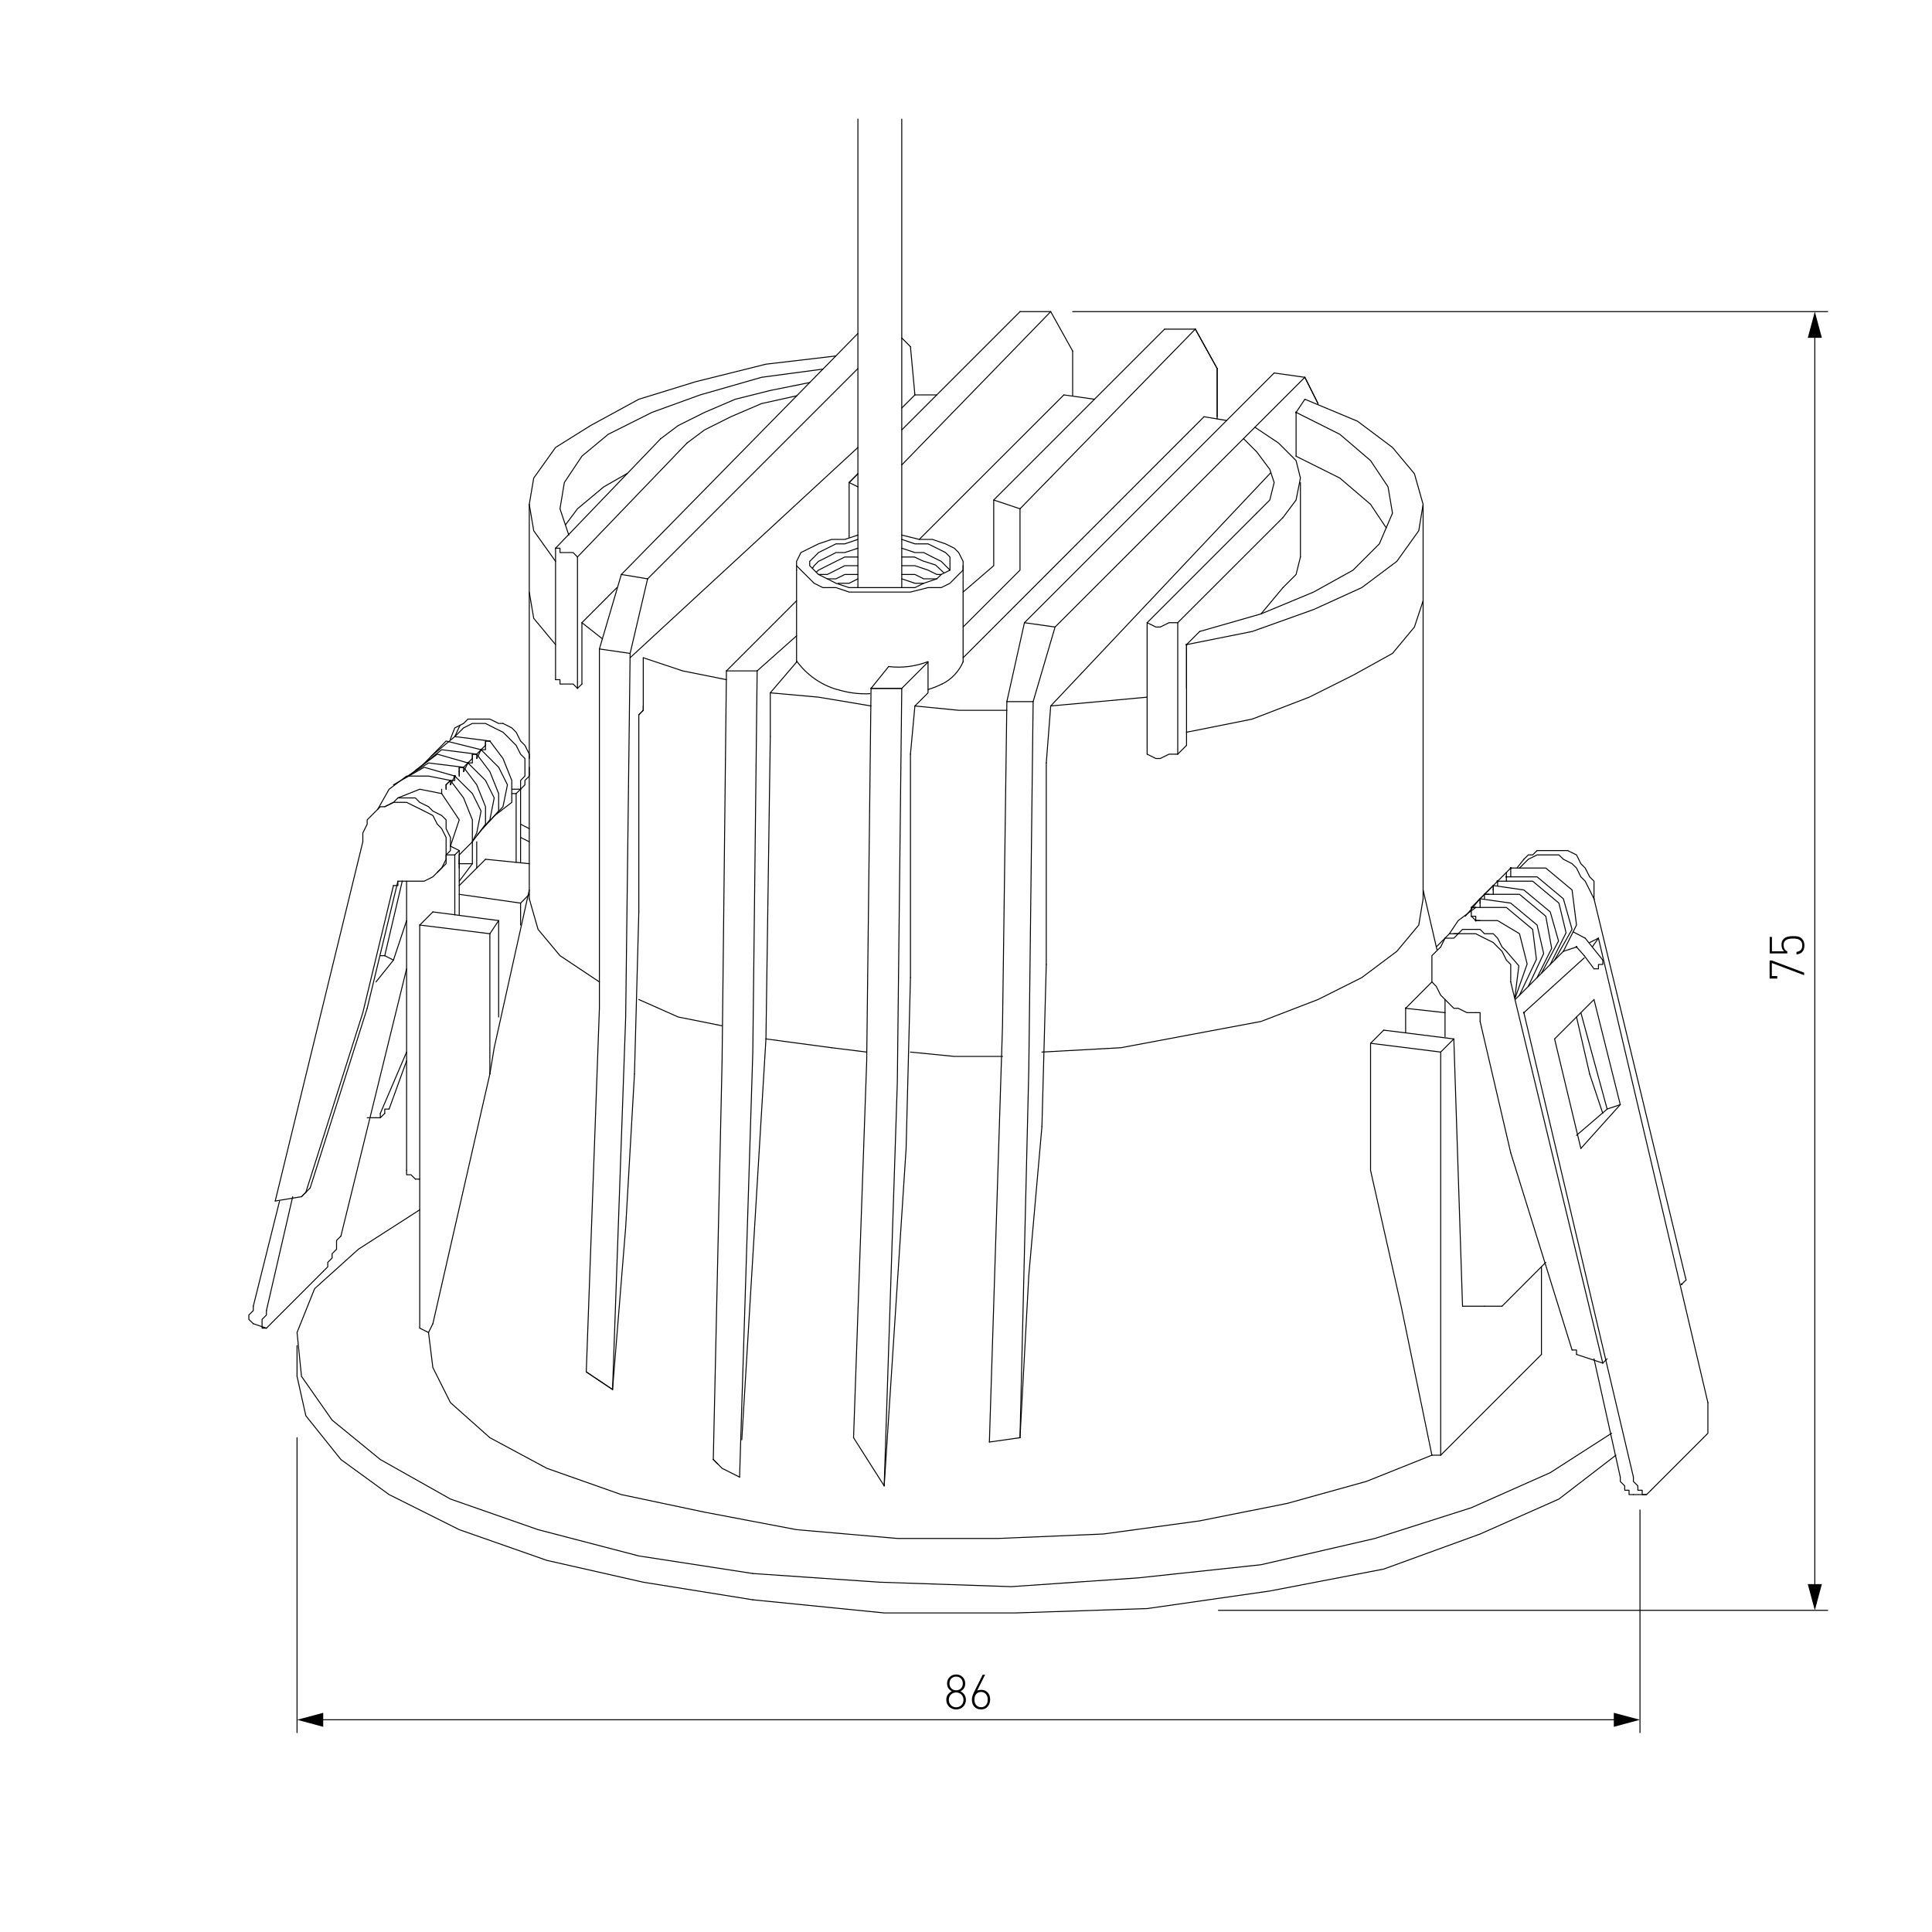 <?xml version="1.0" encoding="utf-8"?>
<!-- Generator: Adobe Illustrator 25.0.0, SVG Export Plug-In . SVG Version: 6.00 Build 0)  -->
<svg version="1.1" id="Слой_1" xmlns="http://www.w3.org/2000/svg" xmlns:xlink="http://www.w3.org/1999/xlink" x="0px" y="0px"
	 viewBox="0 0 2000 2000" style="enable-background:new 0 0 2000 2000;" xml:space="preserve">
<style type="text/css">
	.st0{fill:#FFFFFF;}
	.st1{fill:none;stroke:#000000;stroke-linecap:round;stroke-linejoin:round;stroke-miterlimit:10;}
	.st2{fill:none;stroke:#000000;stroke-linecap:round;stroke-linejoin:round;}
	.st3{fill:none;stroke:#020202;stroke-linecap:round;stroke-linejoin:round;}
	.st4{fill:#020202;}
	.st5{fill:none;stroke:#020202;stroke-linecap:round;stroke-linejoin:round;stroke-miterlimit:10;}
	.st6{fill:none;stroke:#212830;stroke-width:0;stroke-linecap:square;stroke-miterlimit:10;}
	.st7{fill:none;stroke:#000000;stroke-width:0;stroke-linecap:round;stroke-linejoin:round;stroke-miterlimit:10;}
	.st8{fill:none;stroke:#000000;stroke-width:0.775;stroke-linecap:round;stroke-linejoin:round;stroke-miterlimit:10;}
</style>
<g id="Слой_2">
	<rect y="0" class="st0" width="2000" height="2000"/>
</g>
<line class="st1" x1="407.3" y1="916.7" x2="375.6" y2="1048.3"/>
<line class="st1" x1="411.9" y1="912.2" x2="380.1" y2="1043.8"/>
<polyline class="st1" points="416.4,912.2 411.9,912.2 411.9,916.7 407.3,916.7 "/>
<polyline class="st1" points="439.1,839.6 439.1,839.6 448.1,844.2 452.7,853.2 457.2,857.8 461.8,866.9 461.8,875.9 461.8,880.5 
	461.8,889.5 457.2,898.6 452.7,903.1 448.1,907.7 439.1,912.2 434.5,912.2 425.5,912.2 416.4,912.2 "/>
<polyline class="st1" points="398.3,835.1 407.3,830.6 411.9,826 420.9,826 430,826 434.5,830.6 443.6,835.1 448.1,839.6 
	457.2,844.2 461.8,848.7 461.8,857.8 466.3,866.9 466.3,871.4 466.3,880.5 461.8,885 461.8,894.1 457.2,898.6 "/>
<line class="st1" x1="284.9" y1="1243.3" x2="375.6" y2="871.4"/>
<line class="st1" x1="312.1" y1="1238.8" x2="284.9" y2="1243.3"/>
<line class="st1" x1="316.6" y1="1234.3" x2="312.1" y2="1238.8"/>
<line class="st1" x1="321.1" y1="1229.7" x2="316.6" y2="1234.3"/>
<line class="st1" x1="375.6" y1="1048.3" x2="316.6" y2="1234.3"/>
<line class="st1" x1="380.1" y1="1043.8" x2="321.1" y2="1229.7"/>
<line class="st1" x1="452.7" y1="903.1" x2="457.2" y2="898.6"/>
<line class="st1" x1="312.1" y1="1238.8" x2="316.6" y2="1234.3"/>
<line class="st1" x1="475.4" y1="889.5" x2="475.4" y2="894.1"/>
<polyline class="st1" points="470.8,762.5 475.4,758 479.9,753.5 489,748.9 498,748.9 502.6,748.9 511.6,753.5 520.7,758 
	525.3,762.5 529.8,767.1 534.3,771.6 538.9,780.7 543.4,785.2 543.4,794.3 543.4,803.4 538.9,807.9 538.9,817 "/>
<polyline class="st1" points="520.7,748.9 529.8,753.5 534.3,758 538.9,767.1 543.4,771.6 547.9,780.7 547.9,785.2 "/>
<polyline class="st1" points="547.9,794.3 547.9,803.4 543.4,807.9 543.4,812.4 538.9,817 "/>
<line class="st1" x1="389.2" y1="1157.1" x2="380.1" y2="1157.1"/>
<polyline class="st1" points="393.7,1152.6 393.7,1157.1 389.2,1157.1 "/>
<polyline class="st1" points="402.8,1148.1 398.3,1148.1 398.3,1152.6 "/>
<line class="st1" x1="420.9" y1="1089.1" x2="393.7" y2="1152.6"/>
<line class="st1" x1="420.9" y1="1098.2" x2="402.8" y2="1148.1"/>
<line class="st1" x1="470.8" y1="762.5" x2="476.2" y2="750.8"/>
<line class="st1" x1="393.7" y1="1157.1" x2="398.3" y2="1152.6"/>
<line class="st1" x1="475.4" y1="947.6" x2="475.4" y2="880.5"/>
<line class="st1" x1="475.4" y1="880.5" x2="466.3" y2="875.9"/>
<line class="st1" x1="489" y1="894.1" x2="475.4" y2="912.2"/>
<line class="st1" x1="475.4" y1="894.1" x2="489" y2="894.1"/>
<line class="st1" x1="475.4" y1="898.6" x2="475.4" y2="894.1"/>
<line class="st1" x1="489" y1="871.4" x2="489" y2="894.1"/>
<line class="st1" x1="475.4" y1="894.1" x2="475.4" y2="885"/>
<line class="st1" x1="470.8" y1="885" x2="475.4" y2="880.5"/>
<line class="st1" x1="470.8" y1="947" x2="470.8" y2="885"/>
<line class="st1" x1="462.4" y1="885" x2="470.8" y2="885"/>
<polyline class="st1" points="420.9,1211.6 420.9,1216.1 425.5,1216.1 430,1220.6 "/>
<line class="st1" x1="493.5" y1="898.6" x2="493.5" y2="871.4"/>
<line class="st1" x1="430" y1="1220.6" x2="434.5" y2="1220.6"/>
<line class="st1" x1="538.9" y1="817" x2="529.8" y2="817"/>
<line class="st1" x1="538.9" y1="893.2" x2="538.9" y2="817"/>
<line class="st1" x1="534.3" y1="821.5" x2="538.9" y2="817"/>
<line class="st1" x1="534.3" y1="892.7" x2="534.3" y2="821.5"/>
<line class="st1" x1="529.8" y1="821.5" x2="534.3" y2="821.5"/>
<line class="st1" x1="420.9" y1="1211.6" x2="420.9" y2="912.2"/>
<line class="st1" x1="393.7" y1="989.3" x2="398.3" y2="989.3"/>
<line class="st1" x1="407.3" y1="993.9" x2="389.2" y2="1016.5"/>
<line class="st1" x1="407.3" y1="993.9" x2="398.3" y2="989.3"/>
<line class="st1" x1="398.3" y1="989.3" x2="416.4" y2="912.2"/>
<line class="st1" x1="420.9" y1="953" x2="407.3" y2="993.9"/>
<line class="st1" x1="275.8" y1="1356.7" x2="303" y2="1238.8"/>
<line class="st1" x1="262.2" y1="1352.2" x2="289.4" y2="1243.3"/>
<polyline class="st1" points="275.8,1374.9 271.3,1374.9 271.3,1370.3 271.3,1365.8 275.8,1361.3 275.8,1356.7 "/>
<polyline class="st1" points="262.2,1370.3 257.6,1365.8 257.6,1361.3 262.2,1356.7 262.2,1352.2 "/>
<line class="st1" x1="334.8" y1="1315.9" x2="275.8" y2="1374.9"/>
<polyline class="st1" points="352.9,1279.6 348.4,1284.1 348.4,1288.7 348.4,1293.2 343.8,1297.8 343.8,1302.3 339.3,1306.8 
	339.3,1311.4 334.8,1315.9 "/>
<line class="st1" x1="420.9" y1="1002.9" x2="352.9" y2="1279.6"/>
<line class="st1" x1="275.8" y1="1374.9" x2="262.2" y2="1370.3"/>
<polyline class="st1" points="493.5,780.7 489,780.7 489,785.2 "/>
<line class="st1" x1="484.4" y1="789.8" x2="489" y2="785.2"/>
<polyline class="st1" points="498,776.1 493.5,780.7 493.5,785.2 "/>
<path class="st1" d="M498,776.1v-0.5c-0.3,0-0.5,0.2-0.5,0.5c0,0.3,0.2,0.5,0.5,0.5c0.3,0,0.5-0.2,0.5-0.5c0-0.3-0.2-0.5-0.5-0.5
	V776.1z"/>
<polyline class="st1" points="507.1,767.1 502.6,767.1 502.6,771.6 "/>
<line class="st1" x1="498" y1="776.1" x2="502.6" y2="771.6"/>
<polyline class="st1" points="507.1,767.1 502.6,767.1 502.6,771.6 "/>
<polyline class="st1" points="502.6,771.6 502.6,776.1 498,776.1 "/>
<line class="st1" x1="498" y1="776.1" x2="493.5" y2="785.2"/>
<path class="st1" d="M498,776.1v-0.5c-0.3,0-0.5,0.2-0.5,0.5c0,0.3,0.2,0.5,0.5,0.5c0.3,0,0.5-0.2,0.5-0.5c0-0.3-0.2-0.5-0.5-0.5
	V776.1z"/>
<polyline class="st1" points="493.5,780.7 489,780.7 489,785.2 "/>
<polyline class="st1" points="489,785.2 489,789.8 484.4,789.8 "/>
<path class="st1" d="M484.4,789.7v-0.5c-0.3,0-0.5,0.2-0.5,0.5c0,0.3,0.2,0.5,0.5,0.5c0.3,0,0.5-0.2,0.5-0.5c0-0.3-0.2-0.5-0.5-0.5
	V789.7z"/>
<line class="st1" x1="479.9" y1="798.8" x2="484.4" y2="789.8"/>
<path class="st1" d="M484.4,789.7v-0.5c-0.3,0-0.5,0.2-0.5,0.5c0,0.3,0.2,0.5,0.5,0.5c0.3,0,0.5-0.2,0.5-0.5c0-0.3-0.2-0.5-0.5-0.5
	V789.7z"/>
<polyline class="st1" points="484.4,789.8 479.9,794.3 479.9,798.8 "/>
<polyline class="st1" points="479.9,794.3 475.4,794.3 475.4,798.8 "/>
<line class="st1" x1="475.4" y1="803.4" x2="475.4" y2="798.8"/>
<polyline class="st1" points="479.9,794.3 475.4,794.3 475.4,798.8 "/>
<line class="st1" x1="475.4" y1="798.8" x2="475.4" y2="803.4"/>
<path class="st1" d="M470.8,803.4v-0.5c-0.3,0-0.5,0.2-0.5,0.5c0,0.3,0.2,0.5,0.5,0.5c0.3,0,0.5-0.2,0.5-0.5c0-0.3-0.2-0.5-0.5-0.5
	V803.4z"/>
<line class="st1" x1="466.3" y1="812.4" x2="470.8" y2="803.4"/>
<path class="st1" d="M470.8,803.4v-0.5c-0.3,0-0.5,0.2-0.5,0.5c0,0.3,0.2,0.5,0.5,0.5c0.3,0,0.5-0.2,0.5-0.5c0-0.3-0.2-0.5-0.5-0.5
	V803.4z"/>
<path class="st1" d="M470.8,803.4v-0.5c-0.3,0-0.5,0.2-0.5,0.5c0,0.3,0.2,0.5,0.5,0.5c0.3,0,0.5-0.2,0.5-0.5c0-0.3-0.2-0.5-0.5-0.5
	V803.4z"/>
<polyline class="st1" points="470.8,803.4 470.8,807.9 466.3,807.9 466.3,812.4 "/>
<line class="st1" x1="466.3" y1="807.9" x2="461.8" y2="812.4"/>
<line class="st1" x1="457.2" y1="817" x2="457.2" y2="821.5"/>
<line class="st1" x1="461.8" y1="817" x2="461.8" y2="812.4"/>
<line class="st1" x1="466.3" y1="807.9" x2="461.8" y2="812.4"/>
<line class="st1" x1="461.8" y1="812.4" x2="461.8" y2="817"/>
<polyline class="st1" points="493.5,780.7 507.1,798.8 516.2,821.5 516.2,839.6 499.7,857.8 "/>
<polyline class="st1" points="438.5,790.9 461.8,767.1 498,776.1 "/>
<polyline class="st1" points="507.1,767.1 520.7,785.2 529.8,807.9 529.8,830.6 511.6,844.6 "/>
<polyline class="st1" points="498,776.1 516.2,794.3 525.3,812.4 520.7,835.1 505.9,851 "/>
<polyline class="st1" points="446.3,782.9 470.8,762.5 507.1,767.1 "/>
<polyline class="st1" points="430.3,797.4 457.2,776.1 493.5,780.7 "/>
<polyline class="st1" points="484.4,789.8 502.6,807.9 511.6,826 507.1,848.7 493.7,865 "/>
<polyline class="st1" points="423,802.9 452.7,780.7 484.4,789.8 "/>
<polyline class="st1" points="479.9,794.3 493.5,812.4 502.6,835.1 502.6,853.2 489,871.4 "/>
<polyline class="st1" points="418.6,805.6 443.6,789.8 479.9,794.3 "/>
<polyline class="st1" points="470.8,803.4 489,821.5 498,839.6 493.5,862.3 488.6,872 "/>
<polyline class="st1" points="407.3,812.4 439.1,794.3 470.8,803.4 "/>
<polyline class="st1" points="466.3,875.9 475.4,848.7 457.2,821.5 "/>
<polyline class="st1" points="466.3,807.9 479.9,826 489,848.7 489,871.4 475.4,885 "/>
<polyline class="st1" points="391,837.8 402.8,817 420.9,803.4 443.6,803.4 466.3,807.9 "/>
<polyline class="st1" points="457.2,821.5 434.5,817 411.9,826 "/>
<path class="st1" d="M1550.3,912.2v-0.5c-0.3,0-0.5,0.2-0.5,0.5c0,0.3,0.2,0.5,0.5,0.5c0.3,0,0.5-0.2,0.5-0.5c0-0.3-0.2-0.5-0.5-0.5
	V912.2z"/>
<path class="st1" d="M1559.4,907.7v-0.5c-0.3,0-0.5,0.2-0.5,0.5c0,0.3,0.2,0.5,0.5,0.5c0.3,0,0.5-0.2,0.5-0.5c0-0.3-0.2-0.5-0.5-0.5
	V907.7z"/>
<line class="st1" x1="1559.4" y1="907.7" x2="1559.4" y2="912.2"/>
<path class="st1" d="M1564,898.6v-0.5c-0.3,0-0.5,0.2-0.5,0.5c0,0.3,0.2,0.5,0.5,0.5c0.3,0,0.5-0.2,0.5-0.5c0-0.3-0.2-0.5-0.5-0.5
	V898.6z"/>
<polyline class="st1" points="1659.2,993.9 1659.2,998.4 1654.7,998.4 1654.7,1002.9 1650.1,1002.9 "/>
<path class="st1" d="M1564,898.6v-0.5c-0.3,0-0.5,0.2-0.5,0.5c0,0.3,0.2,0.5,0.5,0.5c0.3,0,0.5-0.2,0.5-0.5c0-0.3-0.2-0.5-0.5-0.5
	V898.6z"/>
<line class="st1" x1="1563.9" y1="898.6" x2="1563.9" y2="907.7"/>
<line class="st1" x1="1559.4" y1="903.1" x2="1559.4" y2="907.7"/>
<path class="st1" d="M1550.3,912.2v-0.5c-0.3,0-0.5,0.2-0.5,0.5c0,0.3,0.2,0.5,0.5,0.5c0.3,0,0.5-0.2,0.5-0.5c0-0.3-0.2-0.5-0.5-0.5
	V912.2z"/>
<line class="st1" x1="1550.3" y1="912.2" x2="1550.3" y2="916.7"/>
<line class="st1" x1="1545.8" y1="916.7" x2="1545.8" y2="921.3"/>
<line class="st1" x1="1545.8" y1="916.7" x2="1545.8" y2="921.3"/>
<line class="st1" x1="1545.8" y1="921.3" x2="1545.8" y2="925.8"/>
<line class="st1" x1="1541.3" y1="925.8" x2="1536.7" y2="925.8"/>
<line class="st1" x1="1541.3" y1="925.8" x2="1536.7" y2="925.8"/>
<line class="st1" x1="1536.7" y1="925.8" x2="1536.7" y2="930.4"/>
<line class="st1" x1="1532.2" y1="930.4" x2="1532.2" y2="934.9"/>
<line class="st1" x1="1532.2" y1="930.4" x2="1532.2" y2="934.9"/>
<line class="st1" x1="1532.2" y1="934.9" x2="1532.2" y2="939.4"/>
<line class="st1" x1="1527.7" y1="939.4" x2="1523.1" y2="939.4"/>
<line class="st1" x1="1527.7" y1="953" x2="1523.1" y2="948.5"/>
<polyline class="st1" points="1523.1,948.5 1527.7,948.5 1527.7,953 1532.2,953 "/>
<path class="st1" d="M1527.7,953v-0.5c-0.3,0-0.5,0.2-0.5,0.5c0,0.3,0.2,0.5,0.5,0.5c0.3,0,0.5-0.2,0.5-0.5c0-0.3-0.2-0.5-0.5-0.5
	V953z"/>
<line class="st1" x1="1527.7" y1="939.4" x2="1523.1" y2="939.4"/>
<polyline class="st1" points="1523.1,939.4 1523.1,944 1523.1,948.5 "/>
<line class="st1" x1="1536.7" y1="925.8" x2="1550.3" y2="912.2"/>
<polyline class="st1" points="1559.4,907.7 1591.2,907.7 1618.4,930.4 1627.4,962.1 1609.3,993.9 "/>
<line class="st1" x1="1550.3" y1="912.2" x2="1563.9" y2="898.6"/>
<line class="st1" x1="1618.4" y1="984.8" x2="1632" y2="980.3"/>
<path class="st1" d="M1632,980.2v-0.5c-0.3,0-0.5,0.2-0.5,0.5c0,0.3,0.2,0.5,0.5,0.5c0.3,0,0.5-0.2,0.5-0.5c0-0.3-0.2-0.5-0.5-0.5
	V980.2z"/>
<line class="st1" x1="1628.4" y1="964.6" x2="1641" y2="971.2"/>
<line class="st1" x1="1641" y1="971.2" x2="1659.2" y2="993.9"/>
<line class="st1" x1="1632" y1="980.3" x2="1640" y2="989.3"/>
<line class="st1" x1="1640" y1="989.3" x2="1650.1" y2="1002.9"/>
<polyline class="st1" points="1563.9,898.6 1600.2,898.6 1627.4,921.3 1632,957.6 1618.4,984.8 "/>
<polyline class="st1" points="1550.3,912.2 1586.6,912.2 1613.8,934.9 1621.2,965.6 1604.8,998.4 "/>
<line class="st1" x1="1529.9" y1="932.6" x2="1545.8" y2="916.7"/>
<polyline class="st1" points="1545.8,916.7 1577.5,921.3 1604.8,944 1613.4,974.1 1595.7,1007.5 "/>
<line class="st1" x1="1523.1" y1="939.4" x2="1536.7" y2="925.8"/>
<polyline class="st1" points="1541.3,925.8 1573,925.8 1600.2,948.5 1606.3,981.7 1591.2,1012 "/>
<line class="st1" x1="1516.8" y1="948.5" x2="1532.2" y2="930.4"/>
<polyline class="st1" points="1532.2,930.4 1563.9,934.9 1591.2,957.6 1598,987.1 1582.1,1021.1 "/>
<polyline class="st1" points="1500.4,966.6 1509.5,953 1527.7,939.4 "/>
<polyline class="st1" points="1568.5,1033.1 1580.9,997.9 1573,966.6 1550.3,953 1527.7,953 "/>
<polyline class="st1" points="1527.7,939.4 1559.4,939.4 1586.6,962.1 1590.5,993.1 1573,1030.2 "/>
<line class="st1" x1="1650.1" y1="1034.7" x2="1609.3" y2="1075.5"/>
<line class="st1" x1="1609.3" y1="1075.5" x2="1636.5" y2="1188.9"/>
<line class="st1" x1="1636.5" y1="1188.9" x2="1677.3" y2="1143.5"/>
<line class="st1" x1="1663.7" y1="1148.1" x2="1677.3" y2="1143.5"/>
<line class="st1" x1="1663.7" y1="1148.1" x2="1632" y2="1175.3"/>
<line class="st1" x1="1677.3" y1="1143.5" x2="1650.1" y2="1034.7"/>
<line class="st1" x1="1636.5" y1="1048.3" x2="1663.7" y2="1148.1"/>
<line class="st1" x1="1568.5" y1="1034.7" x2="1618.4" y2="984.8"/>
<path class="st1" d="M1577.6,1048.3v-0.5c-0.3,0-0.5,0.2-0.5,0.5c0,0.3,0.2,0.5,0.5,0.5c0.3,0,0.5-0.2,0.5-0.5
	c0-0.3-0.2-0.5-0.5-0.5V1048.3z"/>
<line class="st1" x1="1577.5" y1="1048.3" x2="1640" y2="991.6"/>
<line class="st1" x1="1648.3" y1="980.3" x2="1654.7" y2="971.2"/>
<line class="st1" x1="1645.6" y1="975.7" x2="1654.7" y2="971.2"/>
<line class="st1" x1="1677.3" y1="1529.1" x2="1650.1" y2="1406.6"/>
<line class="st1" x1="1690.9" y1="1529.1" x2="1577.5" y2="1048.3"/>
<polyline class="st1" points="1690.9,1547.2 1686.4,1547.2 1686.4,1542.7 1681.9,1542.7 1681.9,1538.2 1677.3,1533.6 1677.3,1529.1 
	"/>
<polyline class="st1" points="1709.1,1542.7 1704.5,1547.2 1700,1547.2 1700,1542.7 1695.5,1542.7 1695.5,1538.2 1690.9,1533.6 
	1690.9,1529.1 "/>
<line class="st1" x1="1763.5" y1="1488.3" x2="1709.1" y2="1542.7"/>
<polyline class="st1" points="1768,1452 1768,1456.5 1768,1461 1768,1465.6 1768,1470.1 1768,1479.2 1768,1483.7 1763.5,1488.3 "/>
<line class="st1" x1="1654.7" y1="971.2" x2="1768" y2="1452"/>
<line class="st1" x1="1704.5" y1="1547.2" x2="1690.9" y2="1547.2"/>
<line class="st1" x1="1632" y1="1052.8" x2="1645.6" y2="1111.8"/>
<polyline class="st1" points="1650.4,931 1641,912.2 1636.5,907.7 1632,898.6 1627.4,894.1 1618.4,889.5 1613.8,885 1604.8,885 
	1595.7,885 1591.2,885 1582.1,889.5 1577.5,894.1 1573,898.6 "/>
<polyline class="st1" points="1591.2,880.5 1586.6,885 1582.1,885 1577.5,889.5 "/>
<line class="st1" x1="1740.8" y1="1329.5" x2="1745.4" y2="1325"/>
<line class="st1" x1="1745.4" y1="1325" x2="1650.1" y2="930.4"/>
<path class="st1" d="M1740.8,1329.5v-0.5c-0.3,0-0.5,0.2-0.5,0.5c0,0.3,0.2,0.5,0.5,0.5c0.3,0,0.5-0.2,0.5-0.5
	c0-0.3-0.2-0.5-0.5-0.5V1329.5z"/>
<line class="st1" x1="1645.6" y1="1111.8" x2="1659.2" y2="1152.6"/>
<line class="st1" x1="1577.5" y1="889.5" x2="1570.7" y2="898.1"/>
<polyline class="st1" points="1591.2,880.5 1600.2,880.5 1604.8,880.5 1613.8,880.5 1622.9,880.5 1632,885 1636.5,894.1 1641,898.6 
	1645.6,907.7 1650.1,912.2 1650.1,921.3 1650.1,930.4 "/>
<polyline class="st1" points="1505,966.6 1514,966.6 1523.1,966.6 1527.7,966.6 1536.7,971.2 1545.8,975.7 1550.3,980.3 
	1554.9,984.8 1559.4,993.9 1563.9,998.4 1563.9,1007.5 1563.9,1016.5 "/>
<line class="st1" x1="1532.2" y1="1057.4" x2="1563.9" y2="1193.4"/>
<polyline class="st1" points="1527.7,1048.3 1532.2,1048.3 1532.2,1052.8 1532.2,1057.4 "/>
<polyline class="st1" points="1509.5,966.6 1505,971.2 1495.9,971.2 1491.4,980.3 1486.8,984.8 1482.3,989.3 1482.3,998.4 
	1482.3,1007.5 1482.3,1016.5 1486.8,1021.1 1491.4,1030.2 1495.9,1034.7 1505,1043.8 1509.5,1043.8 1518.6,1048.3 1527.7,1048.3 "/>
<polyline class="st1" points="1568.2,1032.5 1572.3,999.8 1559.4,984.8 1554.9,980.3 1550.3,971.2 1545.8,966.6 1536.7,966.6 
	1532.2,962.1 1523.1,962.1 1514,962.1 1509.5,966.6 1500.4,966.6 1495.9,971.2 "/>
<line class="st1" x1="1659.2" y1="1411.1" x2="1563.9" y2="1016.5"/>
<line class="st1" x1="1659.2" y1="1411.1" x2="1663.7" y2="1406.6"/>
<line class="st1" x1="1632" y1="1402.1" x2="1659.2" y2="1411.1"/>
<polyline class="st1" points="1627.4,1397.5 1632,1397.5 1632,1402.1 "/>
<line class="st1" x1="1563.9" y1="1193.4" x2="1627.4" y2="1397.5"/>
<line class="st1" x1="1495.9" y1="971.2" x2="1487.3" y2="979.8"/>
<line class="st1" x1="1495.9" y1="1073.2" x2="1495.9" y2="1034.7"/>
<polyline class="st1" points="1554.9,1352.2 1550.3,1352.2 1545.8,1352.2 1541.3,1352.2 1536.7,1352.2 "/>
<line class="st1" x1="1536.7" y1="1352.2" x2="1514" y2="1352.2"/>
<line class="st1" x1="1600.2" y1="1306.8" x2="1554.9" y2="1352.2"/>
<polyline class="st1" points="933.5,558.4 947.1,563 960.7,563 969.8,567.5 978.8,572 983.4,576.6 983.4,581.1 983.4,585.6 
	983.4,590.2 974.3,594.7 969.8,599.2 956.2,603.8 947.1,608.3 933.5,608.3 919.9,608.3 906.3,608.3 892.7,608.3 879,608.3 
	865.4,603.8 856.4,599.2 847.3,594.7 842.8,590.2 838.2,585.6 838.2,581.1 842.8,576.6 847.3,572 856.4,567.5 865.4,563 874.5,563 
	888.1,558.4 "/>
<polyline class="st1" points="888.1,553.9 874.5,558.4 860.9,558.4 847.3,563 838.2,567.5 829.1,572 824.6,581.1 824.6,585.6 
	829.1,590.2 833.7,594.7 842.8,603.8 851.8,608.3 865.4,608.3 879,612.9 897.2,612.9 910.8,612.9 928.9,612.9 942.5,612.9 
	960.7,608.3 974.3,608.3 983.4,603.8 992.4,594.7 997,590.2 997,585.6 997,581.1 992.4,572 987.9,567.5 978.8,563 965.2,558.4 
	951.6,558.4 933.5,553.9 "/>
<line class="st1" x1="947.1" y1="408.8" x2="969.8" y2="408.8"/>
<line class="st1" x1="1101.3" y1="408.8" x2="1133" y2="413.3"/>
<line class="st1" x1="1246.4" y1="431.4" x2="1269.8" y2="435.3"/>
<line class="st1" x1="652.3" y1="680.9" x2="888.1" y2="463.2"/>
<line class="st1" x1="933.5" y1="422.4" x2="947.1" y2="408.8"/>
<polyline class="st1" points="585.3,543.4 597.8,526.7 625,504 649.5,490 "/>
<line class="st1" x1="602.4" y1="644.6" x2="638.6" y2="608.3"/>
<polyline class="st1" points="1187.5,721.7 1137.6,726.3 1087.7,730.8 "/>
<polyline class="st1" points="1042.3,735.3 992.4,735.3 947.1,730.8 "/>
<polyline class="st1" points="901.7,730.8 847.3,721.7 797.4,717.2 "/>
<polyline class="st1" points="752,703.6 706.7,694.5 665.9,680.9 "/>
<line class="st1" x1="623.7" y1="661.4" x2="602.4" y2="644.6"/>
<polyline class="st1" points="1328.1,608.3 1341.7,594.7 1346.2,576.6 "/>
<line class="st1" x1="1305.4" y1="635.5" x2="1328.1" y2="608.3"/>
<polyline class="st1" points="1341.7,472.3 1387,494.9 1418.8,522.1 1435,546.4 "/>
<line class="st1" x1="860.9" y1="1084.6" x2="792.9" y2="1075.5"/>
<polyline class="st1" points="747.5,1061.9 702.1,1052.8 661.3,1034.7 "/>
<polyline class="st1" points="620.5,1016.5 579.7,989.3 557,962.1 547.9,930.4 "/>
<polyline class="st1" points="1473.2,930.4 1468.7,957.6 1446,984.8 1409.7,1012 1364.4,1034.7 1305.4,1057.4 1232.8,1071 
	1160.3,1084.6 1078.6,1089.1 "/>
<polyline class="st1" points="1037.8,1093.6 987.9,1093.6 942.5,1089.1 "/>
<line class="st1" x1="897.2" y1="1089.1" x2="860.9" y2="1084.6"/>
<line class="st1" x1="602.4" y1="708.1" x2="602.4" y2="644.6"/>
<polyline class="st1" points="1418.8,1211.6 1450.5,1352.2 1482.3,1506.4 "/>
<line class="st1" x1="507.1" y1="1111.8" x2="511.6" y2="1084.6"/>
<line class="st1" x1="448.1" y1="1370.3" x2="507.1" y2="1111.8"/>
<polyline class="st1" points="1482.3,1506.4 1414.3,1533.6 1332.6,1556.3 1241.9,1574.4 1142.1,1588 1033.3,1592.6 928.9,1592.6 
	824.6,1583.5 729.4,1565.4 643.2,1547.2 566.1,1520 507.1,1488.3 466.3,1452 448.1,1415.7 443.6,1379.4 "/>
<line class="st1" x1="1482.3" y1="1506.4" x2="1491.4" y2="1506.4"/>
<line class="st1" x1="434.5" y1="1374.9" x2="443.6" y2="1379.4"/>
<line class="st1" x1="1573" y1="1424.8" x2="1595.7" y2="1402.1"/>
<line class="st1" x1="1491.4" y1="1506.4" x2="1573" y2="1424.8"/>
<polyline class="st1" points="779.3,1628.9 661.3,1610.7 557,1583.5 466.3,1551.8 393.7,1510.9 343.8,1470.1 312.1,1424.8 
	307.5,1379.4 325.7,1334 371,1293.2 434.5,1252.4 "/>
<polyline class="st1" points="1668.3,1483.7 1604.8,1524.5 1523.1,1560.8 1423.3,1592.6 1305.4,1619.8 1178.4,1633.4 1046.9,1642.5 
	910.8,1637.9 779.3,1628.9 "/>
<polyline class="st1" points="779.3,1656.1 665.9,1637.9 566.1,1615.3 475.4,1583.5 402.8,1547.2 352.9,1510.9 316.6,1465.6 
	307.5,1424.8 "/>
<polyline class="st1" points="1672.8,1506.4 1613.8,1551.8 1532.2,1588 1432.4,1624.3 1314.5,1647 1187.5,1665.2 1051.4,1669.7 
	915.3,1669.7 779.3,1656.1 "/>
<line class="st1" x1="507.1" y1="1111.8" x2="507.1" y2="966.6"/>
<line class="st1" x1="507.1" y1="966.6" x2="434.5" y2="957.6"/>
<line class="st1" x1="434.5" y1="1374.9" x2="434.5" y2="957.6"/>
<line class="st1" x1="516.2" y1="953" x2="448.1" y2="944"/>
<line class="st1" x1="516.2" y1="1052.8" x2="516.2" y2="953"/>
<line class="st1" x1="538.9" y1="934.9" x2="538.9" y2="957.6"/>
<line class="st1" x1="538.9" y1="934.9" x2="475.4" y2="925.8"/>
<line class="st1" x1="547.9" y1="857.8" x2="538.9" y2="853.2"/>
<line class="st1" x1="547.9" y1="894.1" x2="502.6" y2="889.5"/>
<line class="st1" x1="538.9" y1="934.9" x2="547.9" y2="925.8"/>
<line class="st1" x1="507.1" y1="966.6" x2="516.2" y2="953"/>
<line class="st1" x1="434.5" y1="957.6" x2="448.1" y2="944"/>
<line class="st1" x1="547.9" y1="871.4" x2="538.9" y2="866.9"/>
<line class="st1" x1="475.4" y1="916.7" x2="502.6" y2="889.5"/>
<polyline class="st1" points="684,454.1 702.1,440.5 729.4,426.9 761.1,413.3 797.4,404.2 838.2,396 "/>
<polyline class="st1" points="588.8,553.9 579.7,526.7 584.2,499.5 602.4,472.2 629.6,449.6 674.9,426.9 724.8,408.8 788.3,390.6 
	851.9,382.1 "/>
<polyline class="st1" points="711.2,458.6 729.4,445 756.6,431.4 788.3,417.8 824.8,409.7 "/>
<line class="st1" x1="947.1" y1="408.8" x2="942.5" y2="358.9"/>
<line class="st1" x1="597.8" y1="576.6" x2="711.2" y2="458.6"/>
<line class="st1" x1="597.8" y1="712.6" x2="597.8" y2="576.6"/>
<line class="st1" x1="602.4" y1="708.1" x2="597.8" y2="712.6"/>
<polyline class="st1" points="547.9,612.9 552.5,640.1 575.1,667.3 "/>
<polyline class="st1" points="575.1,581.1 552.5,549.4 547.9,522.1 552.5,494.9 575.1,463.2 611.4,440.5 661.3,413.3 720.3,395.1 
	792.9,377 865.3,368.5 "/>
<polyline class="st1" points="597.8,712.6 593.3,708.1 584.2,708.1 579.7,708.1 579.7,703.6 575.1,703.6 "/>
<line class="st1" x1="575.1" y1="703.6" x2="575.1" y2="567.5"/>
<line class="st1" x1="684" y1="454.1" x2="575.1" y2="567.5"/>
<polyline class="st1" points="575.1,567.5 579.7,567.5 579.7,572 584.2,572 593.3,572 597.8,576.6 "/>
<polyline class="st1" points="1228.3,667.3 1296.3,653.7 1359.8,631 1409.7,608.3 1446,581.1 1468.7,549.4 1473.2,522.1 
	1464.2,490.4 1441.5,463.2 1405.2,436 1350.8,413.3 "/>
<line class="st1" x1="1228.3" y1="758" x2="1228.3" y2="667.3"/>
<polyline class="st1" points="1228.3,758 1296.3,744.4 1355.3,721.7 1400.7,699 1441.5,676.4 1464.2,649.1 1473.2,621.9 "/>
<line class="st1" x1="1341.7" y1="472.3" x2="1341.7" y2="426.9"/>
<path class="st1" d="M1341.7,426.9v-0.5c-0.3,0-0.5,0.2-0.5,0.5c0,0.3,0.2,0.5,0.5,0.5c0.3,0,0.5-0.2,0.5-0.5c0-0.3-0.2-0.5-0.5-0.5
	V426.9z"/>
<polyline class="st1" points="1341.7,426.9 1387,449.6 1418.8,476.8 1436.9,504 1441.5,531.2 1427.9,563 1400.7,590.2 1359.8,612.9 
	1305.4,635.5 1241.9,653.7 "/>
<line class="st1" x1="1228.3" y1="667.3" x2="1228.3" y2="712.6"/>
<line class="st1" x1="1241.9" y1="653.7" x2="1228.3" y2="667.3"/>
<line class="st1" x1="1219.2" y1="644.6" x2="1328.1" y2="535.8"/>
<line class="st1" x1="1219.2" y1="780.7" x2="1219.2" y2="644.6"/>
<line class="st1" x1="1219.2" y1="780.7" x2="1228.3" y2="771.6"/>
<polyline class="st1" points="1328.1,535.8 1341.7,517.6 1346.2,494.9 1341.7,476.8 1323.5,458.6 1299.1,442.3 "/>
<polyline class="st1" points="1187.5,780.7 1196.5,785.2 1201.1,785.2 1210.2,780.7 1214.7,780.7 1219.2,780.7 "/>
<line class="st1" x1="1187.5" y1="780.7" x2="1187.5" y2="644.6"/>
<line class="st1" x1="1300.9" y1="531.2" x2="1187.5" y2="644.6"/>
<polyline class="st1" points="1287.3,454.1 1300.9,467.7 1314.5,485.9 1319,499.5 1314.5,517.6 1300.9,531.2 "/>
<polyline class="st1" points="1187.5,644.6 1196.5,649.1 1201.1,649.1 1210.2,644.6 1214.7,644.6 1219.2,644.6 "/>
<path class="st1" d="M1228.3,667.3v-0.5c-0.3,0-0.5,0.2-0.5,0.5c0,0.3,0.2,0.5,0.5,0.5c0.3,0,0.5-0.2,0.5-0.5c0-0.3-0.2-0.5-0.5-0.5
	V667.3z"/>
<line class="st1" x1="1491.4" y1="1506.4" x2="1491.4" y2="1089.1"/>
<line class="st1" x1="1491.4" y1="1089.1" x2="1418.8" y2="1080"/>
<line class="st1" x1="1418.8" y1="1211.6" x2="1418.8" y2="1080"/>
<line class="st1" x1="1595.7" y1="1311.4" x2="1595.7" y2="1402.1"/>
<line class="st1" x1="1514" y1="1352.2" x2="1505" y2="1075.5"/>
<line class="st1" x1="1491.4" y1="1089.1" x2="1505" y2="1075.5"/>
<line class="st1" x1="1495.9" y1="1048.3" x2="1455.1" y2="1043.8"/>
<line class="st1" x1="1455.1" y1="1068.9" x2="1455.1" y2="1043.2"/>
<line class="st1" x1="1455.1" y1="1043.8" x2="1482.3" y2="1016.5"/>
<line class="st1" x1="1418.8" y1="1080" x2="1432.4" y2="1066.4"/>
<line class="st1" x1="1505" y1="1075.5" x2="1432.4" y2="1066.4"/>
<line class="st1" x1="824.6" y1="590.2" x2="824.6" y2="585.6"/>
<line class="st1" x1="997" y1="590.2" x2="997" y2="585.6"/>
<line class="st1" x1="1473.2" y1="523" x2="1473.2" y2="930.4"/>
<line class="st1" x1="547.9" y1="613.9" x2="547.9" y2="930.4"/>
<line class="st1" x1="1473.2" y1="921.3" x2="1487.5" y2="983"/>
<line class="st1" x1="547.9" y1="921.3" x2="511.6" y2="1084.6"/>
<line class="st1" x1="448.1" y1="1370.3" x2="443.6" y2="1379.4"/>
<line class="st1" x1="307.5" y1="1393" x2="307.5" y2="1424.8"/>
<line class="st1" x1="547.9" y1="612.9" x2="547.9" y2="522.1"/>
<line class="st1" x1="1346.2" y1="576.6" x2="1346.2" y2="499.5"/>
<line class="st1" x1="933.5" y1="712.6" x2="901.7" y2="712.6"/>
<line class="st1" x1="1069.5" y1="726.3" x2="1092.2" y2="649.1"/>
<line class="st1" x1="1092.2" y1="649.1" x2="1060.5" y2="644.6"/>
<line class="st1" x1="1042.3" y1="726.3" x2="1060.5" y2="644.6"/>
<line class="st1" x1="1069.5" y1="726.3" x2="1042.3" y2="726.3"/>
<line class="st1" x1="652.3" y1="676.4" x2="670.4" y2="599.2"/>
<line class="st1" x1="670.4" y1="599.2" x2="643.2" y2="594.7"/>
<line class="st1" x1="620.5" y1="671.8" x2="643.2" y2="594.7"/>
<line class="st1" x1="652.3" y1="676.4" x2="620.5" y2="671.8"/>
<line class="st1" x1="783.8" y1="694.5" x2="752" y2="694.5"/>
<line class="st1" x1="1055.9" y1="526.7" x2="1237.4" y2="340.7"/>
<line class="st1" x1="1237.4" y1="340.7" x2="1205.6" y2="340.7"/>
<line class="st1" x1="1028.7" y1="517.6" x2="1205.6" y2="340.7"/>
<line class="st1" x1="1092.2" y1="649.1" x2="1350.8" y2="390.6"/>
<line class="st1" x1="1350.8" y1="390.6" x2="1319" y2="386.1"/>
<line class="st1" x1="1060.5" y1="644.6" x2="1319" y2="386.1"/>
<line class="st1" x1="670.4" y1="599.2" x2="888.1" y2="381.5"/>
<line class="st1" x1="643.2" y1="594.7" x2="888.1" y2="345.2"/>
<line class="st1" x1="933.5" y1="481.3" x2="1087.7" y2="322.6"/>
<line class="st1" x1="1087.7" y1="322.6" x2="1055.9" y2="322.6"/>
<line class="st1" x1="879" y1="499.5" x2="888.1" y2="490.4"/>
<line class="st1" x1="933.5" y1="445" x2="1055.9" y2="322.6"/>
<line class="st1" x1="1237.4" y1="340.7" x2="1260" y2="381.5"/>
<line class="st1" x1="1350.8" y1="390.6" x2="1364.4" y2="417.8"/>
<line class="st1" x1="933.5" y1="349.8" x2="942.5" y2="358.9"/>
<line class="st1" x1="1087.7" y1="322.6" x2="1110.4" y2="363.4"/>
<line class="st1" x1="1260" y1="381.5" x2="1260" y2="431.4"/>
<line class="st1" x1="1110.4" y1="363.4" x2="1110.4" y2="410"/>
<line class="st1" x1="665.9" y1="730.8" x2="665.9" y2="735.3"/>
<line class="st1" x1="1260" y1="381.5" x2="1260" y2="433.4"/>
<line class="st1" x1="1237.4" y1="340.7" x2="1260" y2="381.5"/>
<polyline class="st1" points="915.3,1538.2 928.9,1120.9 933.5,712.6 "/>
<line class="st1" x1="942.5" y1="1012" x2="938" y2="1188.9"/>
<line class="st1" x1="942.5" y1="1012" x2="942.5" y2="780.7"/>
<line class="st1" x1="1350.8" y1="390.6" x2="1364.4" y2="417.8"/>
<polyline class="st1" points="1055.9,1488.3 1065,1107.3 1069.5,726.3 "/>
<polyline class="st1" points="1055.9,1488.3 1065,1320.4 1078.6,1166.2 "/>
<line class="st1" x1="1083.1" y1="998.4" x2="1078.6" y2="1166.2"/>
<line class="st1" x1="1083.1" y1="998.4" x2="1083.1" y2="789.8"/>
<line class="st1" x1="661.3" y1="739.9" x2="665.9" y2="735.3"/>
<line class="st1" x1="665.9" y1="680.9" x2="665.9" y2="735.3"/>
<polyline class="st1" points="634.1,1438.4 647.7,1052.8 652.3,676.4 "/>
<polyline class="st1" points="634.1,1438.4 647.7,1270.5 656.8,1111.8 "/>
<line class="st1" x1="661.3" y1="944" x2="656.8" y2="1111.8"/>
<line class="st1" x1="661.3" y1="944" x2="661.3" y2="739.9"/>
<polyline class="st1" points="765.6,1529.1 779.3,1089.1 783.8,694.5 "/>
<line class="st1" x1="792.9" y1="1075.5" x2="767.9" y2="1490.5"/>
<line class="st1" x1="792.9" y1="1075.5" x2="797.4" y2="762.5"/>
<polyline class="st1" points="883.6,1488.3 897.2,1098.2 901.7,712.6 "/>
<polyline class="st1" points="1024.2,1492.8 1037.8,1061.9 1042.3,726.3 "/>
<polyline class="st1" points="606.9,1420.2 620.5,1043.8 620.5,671.8 "/>
<polyline class="st1" points="738.4,1510.9 747.5,1098.2 752,694.5 "/>
<line class="st1" x1="879" y1="499.5" x2="888.1" y2="490.4"/>
<line class="st1" x1="933.5" y1="712.6" x2="901.7" y2="712.6"/>
<line class="st1" x1="606.9" y1="1420.2" x2="634.1" y2="1438.4"/>
<line class="st1" x1="738.4" y1="1510.9" x2="743" y2="1515.5"/>
<line class="st1" x1="606.9" y1="1420.2" x2="634.1" y2="1438.4"/>
<polyline class="st1" points="738.4,1510.9 743,1515.5 747.5,1520 765.6,1529.1 "/>
<line class="st1" x1="661.3" y1="739.9" x2="665.9" y2="735.3"/>
<polyline class="st1" points="520.7,748.9 516.2,748.9 507.1,744.4 498,744.4 493.5,744.4 484.4,744.4 479.9,748.9 470.8,753.5 
	466.1,765.4 "/>
<polyline class="st1" points="439.1,839.6 430,835.1 420.9,830.6 416.4,830.6 407.3,830.6 398.3,835.1 393.7,835.1 384.6,844.2 
	380.1,848.7 380.1,853.2 375.6,862.3 375.6,871.4 "/>
<line class="st1" x1="938" y1="1188.9" x2="915.3" y2="1538.2"/>
<line class="st1" x1="1024.2" y1="1492.8" x2="1055.9" y2="1488.3"/>
<line class="st1" x1="883.6" y1="1488.3" x2="915.3" y2="1538.2"/>
<line class="st1" x1="933.5" y1="712.6" x2="960.7" y2="685.4"/>
<polyline class="st1" points="997,649.1 1055.9,590.2 1055.9,526.7 "/>
<line class="st1" x1="901.7" y1="712.6" x2="919.9" y2="690"/>
<polyline class="st1" points="997,612.9 1028.7,585.6 1028.7,517.6 1055.9,526.7 "/>
<line class="st1" x1="783.8" y1="694.5" x2="824.6" y2="658.2"/>
<line class="st1" x1="752" y1="694.5" x2="824.6" y2="621.9"/>
<polyline class="st1" points="879,556.2 879,499.5 888.1,504 "/>
<line class="st1" x1="997" y1="590.2" x2="997" y2="685.4"/>
<line class="st1" x1="824.6" y1="590.2" x2="824.6" y2="685.4"/>
<path class="st1" d="M919.9,690c13.8,1.7,27.8-0.1,40.8-5.1"/>
<polyline class="st1" points="960.7,685.4 960.7,717.2 947.1,730.8 942.5,780.7 "/>
<path class="st1" d="M867,713.8c10.8,3.4,22.2,4.9,33.6,4.3"/>
<path class="st1" d="M960.7,713.8c4.9-1.5,9.8-3.4,14.4-5.7"/>
<path class="st1" d="M824.7,684.3c10.3,14.2,25,24.6,41.8,29.5"/>
<path class="st1" d="M975.1,708.2c9.8-4.8,17.7-13.1,22.1-23.5"/>
<line class="st1" x1="1101.3" y1="408.8" x2="951.6" y2="558.4"/>
<polyline class="st1" points="824.6,685.4 797.4,717.2 797.4,762.5 "/>
<line class="st1" x1="1246.4" y1="431.4" x2="997" y2="680.9"/>
<polyline class="st1" points="1315.6,489.2 1087.7,730.8 1083.1,789.8 "/>
<line class="st1" x1="1350.8" y1="413.3" x2="1341.7" y2="426.9"/>
<line class="st1" x1="1228.3" y1="758" x2="1228.3" y2="771.6"/>
<polyline class="st1" points="841,588.4 842.8,585.6 847.3,581.1 856.4,576.6 865.4,572 874.5,572 888.1,567.5 "/>
<polyline class="st1" points="933.5,567.5 947.1,572 956.2,572 965.2,576.6 974.3,581.1 978.8,585.6 983.4,590.2 "/>
<polyline class="st1" points="845,592.4 847.3,590.2 856.4,585.6 865.4,581.1 874.5,576.6 888.1,576.6 "/>
<polyline class="st1" points="933.5,576.6 946.6,576.6 955.4,580.7 968.5,584.9 972.9,589 977.3,593.2 "/>
<polyline class="st1" points="847.3,594.7 856.4,594.7 865.4,590.2 874.5,585.6 888.1,585.6 "/>
<polyline class="st1" points="933.5,585.6 947.1,585.6 960.7,590.2 969.8,594.7 974.3,594.7 "/>
<polyline class="st1" points="856.4,599.2 865.4,599.2 874.5,594.7 888.1,594.7 "/>
<polyline class="st1" points="933.5,594.7 947.1,594.7 956.2,599.2 969.8,599.2 "/>
<polyline class="st1" points="867.7,603.8 879,603.8 888.1,599.2 "/>
<polyline class="st1" points="933.5,599.2 947.1,603.8 956.2,603.8 "/>
<line class="st1" x1="933.5" y1="608.3" x2="933.5" y2="123.3"/>
<line class="st1" x1="888.1" y1="608.3" x2="888.1" y2="123.3"/>
<line class="st1" x1="1892" y1="322.6" x2="1110.4" y2="322.6"/>
<line class="st1" x1="1261.3" y1="1667" x2="1892" y2="1667"/>
<g>
	<g>
		<line class="st2" x1="1878.7" y1="344.7" x2="1878.7" y2="1644.8"/>
		<g>
			<polygon points="1871.4,349.7 1878.7,322.6 1886,349.7 			"/>
		</g>
		<g>
			<polygon points="1871.4,1639.9 1878.7,1667 1886,1639.9 			"/>
		</g>
	</g>
</g>
<g>
	<g>
		<path d="M1867.6,1009.5l-33.4-12.6v13.5h5.6v2.6h-7.9v-18.7h2.3l33.4,12.6V1009.5z"/>
		<path d="M1865.4,971.8c1.7,1.7,2.5,4,2.5,6.9c0,3-0.8,5.3-2.4,6.9c-1.4,1.4-3.4,2.2-5.8,2.4v-2.6c3.8-0.5,6-2.5,6-6.7
			c0-2-0.6-3.8-1.8-4.9c-2.1-2.1-5.2-2.2-8-2.2c-4.5,0-9.5,0.9-9.5,6.7c0,3.2,1.4,5.7,3.8,6.5v2.2H1832v-17.1h2.3v14.9h12.6
			c-1.8-1.6-2.7-3.8-2.7-6.8c0-2.6,0.7-4.6,2.2-6c2.5-2.5,6.2-2.9,9.6-2.9C1859.4,969,1862.9,969.2,1865.4,971.8z"/>
	</g>
</g>
<line class="st1" x1="1697.7" y1="1793.6" x2="1697.7" y2="1563.1"/>
<line class="st1" x1="307.5" y1="1793.6" x2="307.5" y2="1488.3"/>
<g>
	<g>
		<line class="st2" x1="1675.6" y1="1780.3" x2="329.7" y2="1780.3"/>
		<g>
			<polygon points="1670.6,1773.1 1697.7,1780.3 1670.6,1787.6 			"/>
		</g>
		<g>
			<polygon points="334.6,1773.1 307.5,1780.3 334.6,1787.6 			"/>
		</g>
	</g>
</g>
<g>
	<g>
		<path d="M989.8,1769.6c-5.8,0-10.2-4.2-10.2-9.9c0-4.2,2.2-7.1,5.7-8.9c-3.2-1.8-4.9-4.5-4.9-8.1c0-5.2,3.9-9.3,9.4-9.3
			s9.4,4.1,9.4,9.3c0,3.7-1.6,6.4-4.9,8.1c3.4,1.8,5.6,4.8,5.6,8.9C999.9,1765.4,995.5,1769.6,989.8,1769.6z M989.8,1752
			c-4.3,0-7.6,3.3-7.6,7.7c0,4.4,3.3,7.7,7.6,7.7s7.6-3.2,7.6-7.7C997.4,1755.3,994.1,1752,989.8,1752z M989.8,1735.6
			c-4.1,0-6.9,2.9-6.9,7.1s2.8,7.1,6.9,7.1s6.9-2.9,6.9-7.1S993.8,1735.6,989.8,1735.6z"/>
		<path d="M1015.6,1769.6c-6,0-9.5-4.2-9.5-10c0-2.4,0.6-4.5,2-7.5l9.2-18.5h2.5l-8.2,16.5c1.2-0.5,2.6-0.8,4.2-0.8
			c5.8,0,9.2,4.4,9.2,10C1025,1764.9,1021.6,1769.6,1015.6,1769.6z M1015.6,1751.5c-4.2,0-6.9,3.1-6.9,7.9c0,4.8,2.7,7.9,6.9,7.9
			s6.9-3.1,6.9-7.9C1022.5,1755.2,1020.1,1751.5,1015.6,1751.5z"/>
	</g>
</g>
</svg>
